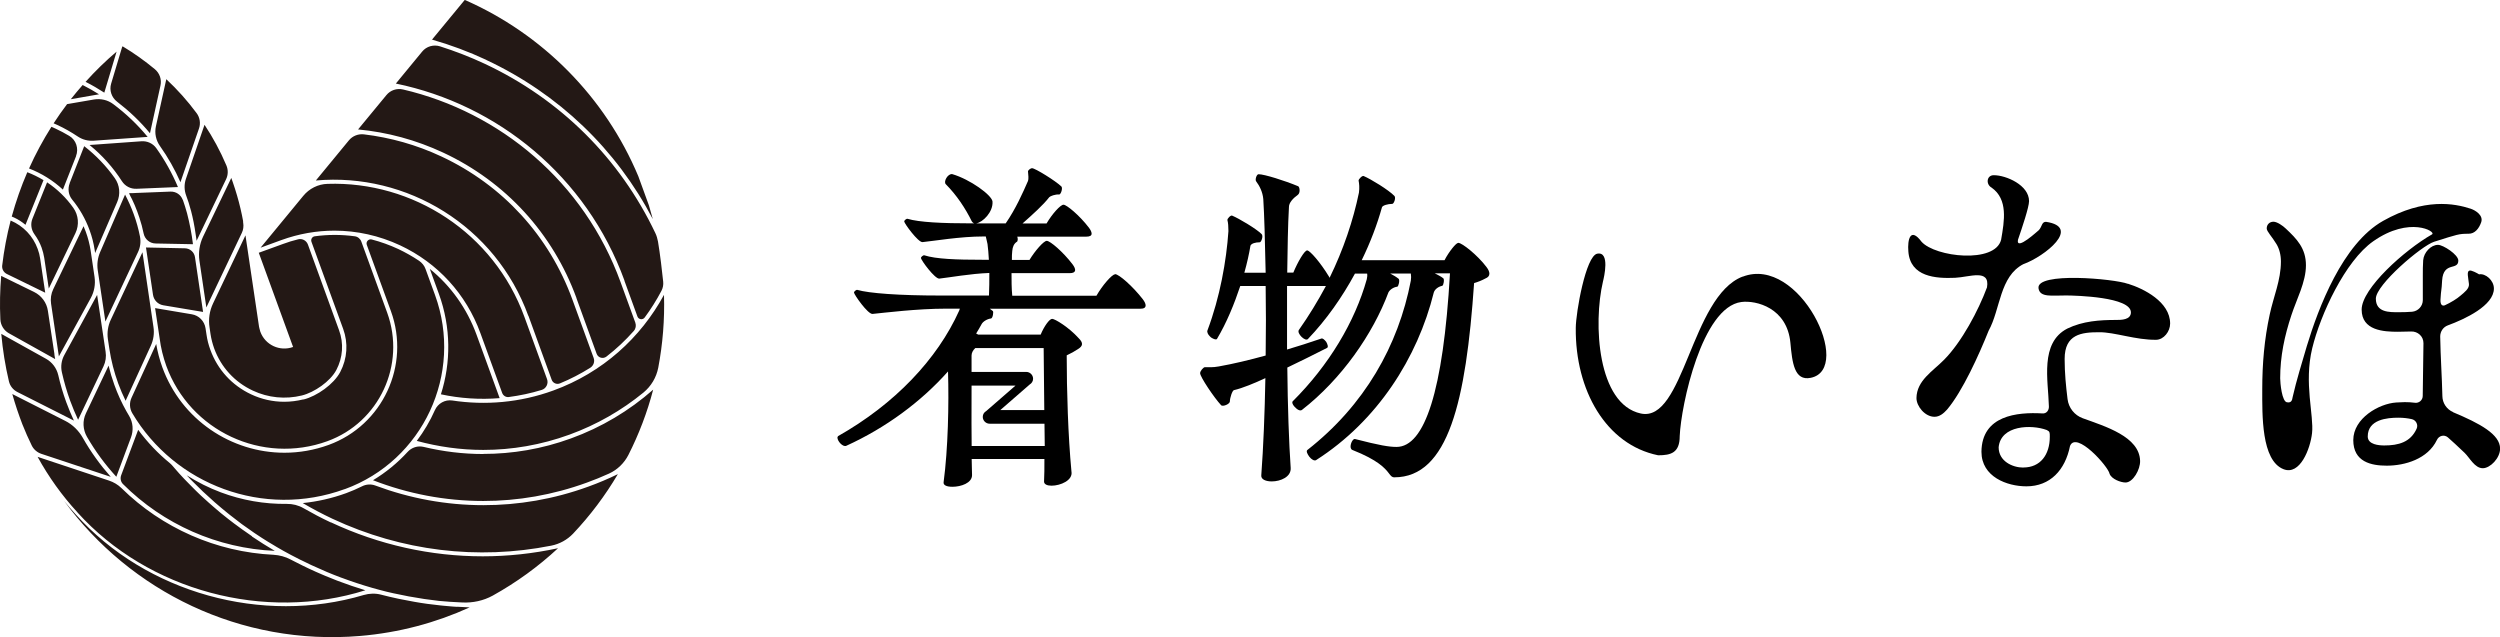 <?xml version="1.0" encoding="UTF-8"?>
<svg id="_レイヤー_2" data-name="レイヤー 2" xmlns="http://www.w3.org/2000/svg" viewBox="0 0 274.66 70">
  <defs>
    <style>
      .cls-1 {
        fill: #231815;
      }

      .cls-1, .cls-2 {
        stroke-width: 0px;
      }

      .cls-2 {
        fill: #000;
      }
    </style>
  </defs>
  <g id="_レイヤー_2-2" data-name="レイヤー 2">
    <g>
      <path class="cls-1" d="M9.85,15.94c1.38,1.12,2.58,2.46,3.54,3.96.35.55.96.87,1.61.84l4.55-.19c-.64-1.52-1.44-2.95-2.38-4.27-.37-.52-.98-.8-1.62-.76l-5.71.41ZM8.35,17.15c.32-.82.02-1.77-.74-2.22-.49-.29-.99-.56-1.51-.8-.15-.07-.3-.13-.45-.2-.92,1.46-1.75,2.99-2.46,4.58,1.37.53,2.63,1.31,3.72,2.32l1.45-3.68ZM2.8,24.7l1.98-4.91c-.57-.34-1.16-.63-1.78-.87-.68,1.57-1.25,3.2-1.71,4.87.09.04.18.07.26.11.46.21.88.49,1.25.8ZM21.5,25.76l.1.69,3.24-6.76c.23-.48.24-1.03.03-1.52-.67-1.58-1.48-3.07-2.4-4.46l-2.04,5.93c-.21.6-.2,1.26.03,1.86.32.84.77,2.29,1.04,4.27ZM20.07,21.95c-.2-.56-.74-.92-1.34-.9-.96.04-2.38.09-3.05.12-.25.01-.51.02-.76.03-.13,0-.25.01-.38.02-.1,0-.27-.02-.36.02.08.22.22.43.32.64s.2.44.3.66c.19.45.36.9.51,1.36.19.57.35,1.16.47,1.75.13.63.67,1.09,1.31,1.1l4.11.08c-.14-1.15-.36-2.28-.65-3.4-.14-.53-.32-1.06-.47-1.5ZM6.47,39.15l3.51-6.42c.38-.7.52-1.5.41-2.28l-.43-2.91c-.11-.71-.29-1.41-.54-2.09-.07-.2-.16-.4-.24-.6l-3.33,6.92c-.24.49-.32,1.05-.24,1.59l.86,5.81h0ZM4.97,32.17l-.56-3.77c-.05-.35-.14-.71-.27-1.05-.51-1.41-1.57-2.53-2.97-3.12-.42,1.61-.73,3.27-.93,4.95-.04.38.16.75.51.92l4.22,2.06ZM1.19,42.7h0M7.28,44.19c-.36-.98-.65-1.97-.88-2.98-.18-.76-.66-1.41-1.34-1.79L.14,36.68c.16,1.78.44,3.52.84,5.21.12.52.47.95.95,1.19l6.19,3.13c-.3-.66-.59-1.33-.84-2.02ZM2.7,47.25c.17.41.34.81.52,1.21-.18-.4-.35-.81-.52-1.21ZM2.27,46.14c.1.26.2.52.31.78-.04-.1-.08-.2-.12-.3-.06-.16-.13-.32-.19-.48ZM12.17,52.39c-1.16-1.31-2.2-2.74-3.08-4.3-.45-.79-1.11-1.44-1.92-1.85l-5.82-2.95c.32,1.14.69,2.24,1.11,3.33.31.79.66,1.57,1.03,2.33.21.43.6.76,1.05.91l7.63,2.53ZM2.57,46.93c.04.11.08.22.13.32-.04-.11-.08-.22-.13-.32ZM5.17,20.04s-1.02,2.55-1.61,4c-.23.57-.13,1.22.24,1.72.32.44.58.92.77,1.44.13.37.23.75.29,1.13l.5,3.37,2.93-6.09c.43-.9.34-1.96-.23-2.77-.79-1.12-1.78-2.07-2.89-2.81ZM16.04,27.2l.77,5.19c.09.59.54,1.05,1.13,1.15l4.37.73-.89-6.02c-.08-.55-.55-.96-1.1-.97l-4.27-.09ZM8.51,56.3c7.79,8.62,20.59,12.03,31.63,8.55h0c-1.02-.31-2.02-.65-3.02-1.03-.06-.02-.12-.05-.18-.07-.39-.15-.78-.31-1.17-.47-.13-.06-.27-.11-.4-.17-.46-.2-.93-.4-1.39-.62-.49-.23-.96-.46-1.44-.71-.05-.02-.09-.05-.14-.07-.16-.08-.31-.16-.47-.24-.58-.31-1.22-.48-1.88-.52-6.27-.3-12.24-2.93-16.7-7.32-.39-.38-.86-.66-1.37-.83l-7.85-2.61c1.21,2.2,2.68,4.26,4.38,6.1ZM33.32,43.88c-.69.17-1.39.26-2.09.26-1.25,0-2.49-.27-3.65-.82-2.09-.98-3.68-2.71-4.47-4.89-.2-.54-.34-1.09-.42-1.65l-.11-.72c-.12-.78-.72-1.4-1.5-1.53l-4.04-.68.5,3.33c.13,1.03.38,2.04.73,3.02,2.61,7.16,10.55,10.87,17.7,8.27,5.7-2.07,8.64-8.4,6.57-14.11l-2.84-7.81c-.11-.31-.39-.55-.72-.59-1.46-.2-2.94-.2-4.4,0-.29.04-.46.34-.36.61l3.48,9.56c.57,1.56.46,3.26-.32,4.74-.7,1.34-2.57,2.66-4.03,3.02ZM9.08,9.34c-.45.51-.88,1.03-1.3,1.56l3.1-.54c-.58-.36-1.18-.71-1.8-1.02ZM10.28,15.46l5.94-.42c-1.11-1.35-2.38-2.56-3.79-3.61-.6-.45-1.36-.62-2.1-.5l-2.96.51c-.52.68-1.01,1.39-1.48,2.11.13.06.26.11.39.17.8.37,1.55.8,2.27,1.28.51.34,1.11.5,1.72.46ZM36.35,57.4c-1.03-.48-2.03-1.01-3.01-1.57-.55-.32-1.19-.48-1.83-.47-2.47.03-4.93-.4-7.25-1.27-1.31-.49-2.56-1.12-3.74-1.87.14.15.28.3.42.45.08.08.15.16.23.23.37.37.74.74,1.12,1.1.07.06.14.13.21.19.37.34.74.68,1.11,1.01.04.04.08.08.13.11.4.35.81.69,1.23,1.03.09.07.17.14.26.21.42.33.84.66,1.27.98.05.04.1.07.15.11.41.3.83.59,1.25.88.07.05.14.1.21.14.44.3.9.59,1.35.87.09.05.18.11.27.16.47.29.95.57,1.43.84.27.15.54.3.81.44.35.19.71.37,1.07.55,0,0,.02.01.03.01.37.18.74.36,1.11.54.5.23,1,.45,1.51.67.08.04.17.07.25.11.51.21,1.02.42,1.54.61.03.01.06.02.09.03,1.1.41,2.22.78,3.34,1.1.25.07.51.14.76.21.54.15,1.09.28,1.64.4,0,0,0,0,.01,0,.54.12,1.08.23,1.62.33.02,0,.05,0,.07.01,1.07.2,2.15.36,3.23.48.05,0,.09,0,.14.01.53.06,1.52.12,2.4.16,1.16.06,2.33-.19,3.35-.75,2.61-1.45,5.02-3.2,7.18-5.21-2.74.59-5.51.89-8.27.89-5.7,0-11.38-1.25-16.7-3.74ZM7.66,20.13c-.24.61-.14,1.3.27,1.8.8.97,1.45,2.1,1.91,3.35.26.71.45,1.44.56,2.18l.05.34,2.42-5.59c.38-.87.29-1.87-.26-2.64-.94-1.33-2.07-2.51-3.36-3.51l-1.6,4.07ZM8.58,46.12l2.79-5.87c.24-.51.32-1.07.23-1.62-.01-.07-.02-.13-.03-.2l-.9-6.03-3.6,6.6c-.32.58-.42,1.26-.27,1.91.24,1.06.54,2.1.91,3.12.26.72.56,1.41.87,2.09ZM53.1,55.5c-4.09,0-8.1-.75-11.87-2.16-.48-.18-1.01-.14-1.46.09-.56.28-1.14.53-1.74.75-1.57.57-3.17.93-4.77,1.09,1.06.62,2.15,1.2,3.28,1.73,7.6,3.55,15.94,4.55,24.01,2.95.92-.18,1.76-.64,2.41-1.32,1.88-1.99,3.53-4.18,4.92-6.54-1.05.51-2.13.97-3.24,1.37-3.81,1.39-7.71,2.04-11.54,2.04ZM12.98,42.11c.24.66.52,1.3.82,1.92l2.77-6.05c.29-.64.4-1.35.29-2.05l-1.21-8.22-3.49,7.44c-.3.65-.41,1.38-.31,2.09l.17,1.12c.19,1.27.52,2.53.96,3.75ZM14.69,23.52c-.27-.74-.59-1.45-.95-2.14l-2.74,6.32c-.27.63-.36,1.31-.26,1.99l.84,5.64,3.59-7.65c.25-.53.32-1.12.21-1.69-.17-.84-.39-1.66-.69-2.47ZM27.69,58.92s-.1-.06-.14-.1c-.24-.16-.47-.33-.7-.49-.07-.05-.14-.1-.22-.15-.23-.16-.45-.33-.68-.5-.07-.05-.14-.11-.22-.16-.44-.32-.86-.67-1.29-1.01-.05-.04-.09-.08-.14-.11-.18-.15-.36-.3-.53-.45-.12-.1-.24-.2-.36-.31-.16-.14-.32-.28-.48-.42-.14-.12-.27-.25-.41-.37-.14-.13-.29-.26-.43-.39-.18-.17-.35-.34-.53-.51-.14-.13-.27-.26-.4-.4-.22-.22-.44-.45-.66-.67-.1-.1-.2-.21-.3-.31-.17-.18-.34-.37-.51-.55-.1-.11-.2-.22-.29-.33-.18-.2-.36-.4-.53-.61l-.21-.2c-1.3-1.06-2.47-2.29-3.48-3.66l-1.87,5c-.12.33-.05.71.2.96,4.43,4.43,10.4,7.07,16.68,7.34,0,0,0,0,0,0-.86-.5-1.69-1.03-2.51-1.58ZM14.39,48.06c.29-.78.23-1.65-.2-2.36-.11-.18-.21-.36-.32-.55-.51-.91-.95-1.87-1.31-2.88-.25-.69-.46-1.39-.63-2.1l-2.49,5.24c-.39.82-.34,1.78.11,2.57.92,1.6,2.01,3.07,3.23,4.4l1.61-4.32ZM12.81,5.67c-1.21,1.03-2.35,2.14-3.41,3.32.71.36,1.4.76,2.06,1.19l1.35-4.51ZM16.48,14.63l1.15-5.23c.15-.67-.09-1.36-.62-1.8-1.11-.92-2.29-1.76-3.52-2.5l-.06.02-1.22,4.07c-.22.73.05,1.52.65,1.98,1.33,1.02,2.54,2.17,3.6,3.45ZM6.06,39.45c-.02-.15-.06-.31-.08-.46v-.09s-.72-4.76-.72-4.76c-.13-.89-.7-1.66-1.51-2.06l-3.62-1.77c-.13,1.57-.17,3.17-.09,4.78.03.63.38,1.21.93,1.52,1.65.92,5.09,2.84,5.09,2.84ZM26.72,24.35c-.04-.24-.09-.48-.14-.72s-.1-.48-.16-.72-.12-.48-.18-.72-.13-.48-.2-.72-.14-.48-.22-.72-.16-.48-.24-.72c-.06-.16-.11-.32-.17-.48l-3.1,6.45c-.39.82-.53,1.74-.4,2.64l.76,5.14,3.9-8.2c.16-.34.21-.71.15-1.08,0-.06-.02-.11-.03-.15ZM26.96,25.87l-3.55,7.46c-.39.82-.53,1.73-.39,2.63l.11.75c.08.53.22,1.06.4,1.57.75,2.06,2.25,3.7,4.24,4.63,1.7.8,3.59.98,5.39.54,1.38-.34,3.13-1.55,3.79-2.8.72-1.37.83-2.93.3-4.37l-3.42-9.41c-.16-.44-.62-.69-1.07-.58-.57.14-1.13.31-1.69.52l-2.64.96,3.77,10.35c-1.46.53-3.07-.22-3.6-1.68-.06-.18-.14-.54-.14-.54l-1.49-10.03ZM19.82,20.03l2.04-5.91c.2-.57.1-1.21-.26-1.69-1-1.35-2.12-2.6-3.33-3.73l-1.14,5.17c-.17.76,0,1.55.45,2.18.88,1.24,1.63,2.57,2.25,3.98ZM50.23,66.67c-.16-.01-.31-.02-.47-.03-.34-.03-.68-.05-1.02-.09-.13-.01-.26-.02-.39-.04-.47-.05-.94-.11-1.42-.17-.46-.06-.93-.14-1.39-.22-.12-.02-.25-.04-.37-.07-.35-.06-.7-.13-1.05-.2-.13-.03-.27-.06-.4-.08-.62-.13-1.24-.28-1.86-.44s-1.28-.14-1.9.04c-11.12,3.31-23.89-.21-31.66-8.88-.43-.47-.85-.96-1.26-1.46,7.27,9.92,19.37,15.94,32.51,14.84,4.29-.36,8.34-1.45,12.05-3.14-.13,0-.26-.01-.39-.02-.33-.01-.66-.03-.99-.05ZM37.88,53.74c8.6-3.13,13.05-12.69,9.92-21.31l-1.05-2.88c-.13-.37-.39-.68-.71-.9-.72-.48-1.48-.91-2.28-1.29-.95-.44-1.92-.79-2.92-1.05-.36-.09-.67.26-.54.6l2.65,7.28c2.16,5.94-.91,12.53-6.84,14.69-1.6.58-3.24.86-4.86.86-5.83,0-11.32-3.61-13.42-9.4-.3-.83-.52-1.69-.67-2.55l-2.71,5.91c-.25.54-.22,1.17.08,1.69,4.67,7.88,14.44,11.59,23.33,8.35ZM58.05,34.68l2.56,7.04c.13.37.55.55.91.4,1.17-.48,2.28-1.06,3.32-1.71.37-.23.53-.68.38-1.09l-2.33-6.4c-2.55-7-7.66-12.58-14.4-15.73-2.73-1.28-5.6-2.08-8.51-2.43-.62-.07-1.24.17-1.64.65l-3.64,4.42c9.99-.89,19.75,4.99,23.34,14.86ZM38.98,14.65h0,0ZM72.94,32.41c-2.55,4.7-6.74,8.52-12.14,10.49-3.68,1.34-7.49,1.65-11.11,1.1-.8-.12-1.58.32-1.91,1.06-.53,1.2-1.2,2.33-1.99,3.38,2.36.64,4.82.99,7.3.99,3.15,0,6.35-.54,9.48-1.68,2.99-1.09,5.73-2.66,8.12-4.62.85-.7,1.42-1.66,1.63-2.74.49-2.58.71-5.26.63-7.98ZM63.33,32.76l2.22,6.11c.16.44.7.59,1.07.31,1.1-.85,2.1-1.79,3.01-2.82.22-.25.28-.6.17-.91l-1.62-4.45c-4.01-11.03-13.25-18.68-23.9-21.17-.68-.16-1.39.08-1.83.62l-3.11,3.77c3.2.3,6.36,1.15,9.36,2.55,6.85,3.2,12.05,8.88,14.64,15.99ZM54.89,43.73l-2.54-6.97c-1.05-2.87-2.82-5.35-5.13-7.22l1,2.75c1.34,3.69,1.33,7.55.22,11.03,2.09.45,4.26.6,6.45.42ZM30.9,26.38c1.9-.69,3.87-1.04,5.84-1.04,2.46,0,4.91.54,7.21,1.61,4.13,1.93,7.27,5.36,8.83,9.65l2.39,6.57c.11.3.41.49.72.45,1.21-.16,2.42-.41,3.62-.78.5-.15.77-.7.59-1.19l-2.48-6.82c-3.37-9.27-12.29-14.94-21.64-14.63-1.04.03-2.01.52-2.67,1.33l-4.68,5.68,2.27-.83ZM53.09,49.88c-2.22,0-4.41-.27-6.54-.78-.65-.16-1.33.06-1.78.56-1.09,1.19-2.36,2.24-3.79,3.1,3.83,1.49,7.93,2.28,12.11,2.28,3.79,0,7.63-.65,11.39-2.02.83-.3,1.64-.63,2.43-.99.92-.42,1.67-1.15,2.13-2.05,1.15-2.27,2.07-4.67,2.72-7.17-2.62,2.31-5.67,4.14-9.04,5.36-3.18,1.16-6.43,1.7-9.63,1.7ZM53.43,6.59c7.95,3.72,14.3,9.83,18.29,17.48-.14-.51-.28-1.01-.43-1.51l-1.16-3.19c-3.65-8.72-10.55-15.64-19.07-19.38l-3.77,4.57.17-.21c2.03.58,4.02,1.32,5.97,2.23ZM68.6,30.84l1.43,3.93c.12.34.58.41.8.11.69-.93,1.3-1.91,1.84-2.93.16-.31.23-.66.19-1.01-.1-1-.35-3.11-.57-4.4-.06-.32-.15-.64-.29-.93-3.89-8.19-10.44-14.72-18.76-18.61-1.6-.75-3.24-1.38-4.9-1.91-.71-.22-1.49,0-1.96.58l-2.89,3.51c11.17,2.3,20.94,10.17,25.12,21.65Z"/>
      <g>
        <path class="cls-2" d="M233.77,31.18c-1.46-.55-10.1-1.34-9.81.5.16,1.03,1.47.77,3.05.78,1.08.01,7.1.16,7.1,1.86,0,.83-1.08.83-1.6.83-1.82,0-3.68.12-5.39.95-3.04,1.57-2.09,5.7-2.02,8.55.02.41-.25.81-.71.77-2.79-.16-6.66.22-6.7,4.21,0,2.76,2.82,3.8,4.94,3.8,2.61,0,4.26-1.79,4.79-4.43.67-1.71,4.22,2.26,4.35,3.06.22.58,1.23.95,1.75.95.82,0,1.63-1.43,1.6-2.38-.07-2.66-3.82-3.78-6.3-4.68-.91-.33-1.55-1.14-1.67-2.1-.18-1.47-.32-2.85-.32-4.42,0-2.72,1.86-2.93,3.79-2.93,1.68-.02,4.05.87,6.28.83.82-.02,1.52-.91,1.52-1.78,0-2.39-2.9-3.84-4.64-4.38ZM222.29,51.37c-1.19,0-2.71-.7-2.71-2.23.23-2.44,3.6-2.52,5.28-1.9.34.17.34.25.34.74,0,1.98-1.04,3.38-2.9,3.38Z"/>
        <path class="cls-2" d="M191.44,30.39c-5.67,2.2-6.43,16.06-11.17,15.04-4.78-1.03-5.25-9.88-4.16-14.51.11-.44.8-3.32-.63-3.05-1.26.24-2.35,6.45-2.36,8.16-.07,6.83,3.31,12.82,9.05,13.99,1.42,0,2.37-.28,2.37-2.11.15-3.41,2.44-14.17,6.77-14.73,1.63-.21,5.03.64,5.39,4.48.2,2.17.42,4.22,2.23,3.85,4.77-.96-1.25-13.53-7.48-11.11Z"/>
        <path class="cls-2" d="M269.5,45.27c-.7-.3-1.16-.99-1.17-1.75-.05-2.21-.2-4.23-.24-6.55,0-.54.32-1.03.83-1.22,1.91-.7,5.07-2.18,5.07-4.05,0-.91-.93-1.69-1.63-1.56-.19-.12-.84-.48-1.06-.41-.32.1-.13.73-.05,1.48.04.51-.49.9-.94,1.28-.34.31-1.09.77-1.69,1.04-.19.09-.53.09-.5-.6.07-1.26.12-.88.18-2.11.07-1.11.56-1.36,1-1.49.41-.12.78-.17.78-.7,0-.66-1.67-1.73-2.23-1.73-.78,0-1.56.83-1.63,1.69-.04.54-.04,1.15-.04,1.69v2.69c0,.67-.52,1.22-1.18,1.28-.5.04-.99.05-1.49.05-1,0-2.49.04-2.49-1.49s5.02-5.81,6.4-6.25c2.6-.82,2.72-.88,3.78-.88.7.01,1.16-.58,1.4-1.28.24-.75-.63-1.29-1.16-1.47-1.77-.58-5.09-1.22-9.63,1.34-4.45,2.51-7.11,9.57-8.37,13.74-.52,1.77-1.15,3.8-1.56,5.61-.05.39-.18.65-.59.58-.6,0-.78-2.19-.78-2.64,0-2.43.48-4.66,1.23-6.93.56-1.73,1.6-3.63,1.6-5.49s-1-2.89-2.23-4.04c-.3-.29-.93-.74-1.34-.74s-.74.29-.74.74c0,.33.59.91,1.08,1.73.3.5.48,1.16.48,1.9,0,2.06-.82,3.88-1.23,5.82-.59,2.72-.82,5.41-.82,8.21s-.12,7.83,2.34,8.79c1.81.71,2.94-2.25,3.13-3.96.22-1.95-.91-5.49.02-9.33.9-3.71,3.62-9.59,6.7-11.75,4-2.81,6.97-1.05,6.46-.76-3.03,1.73-7.73,5.95-7.73,8.26s2.42,2.44,3.98,2.44c.48,0,.96-.01,1.45-.03.74-.03,1.37.54,1.36,1.29l-.08,5.79c0,.45-.4.81-.85.75-.37-.05-.74-.07-1.13-.07-.34,0-.63.04-.93.04-1.89.12-4.72,1.73-4.72,4.13s1.97,2.81,3.68,2.81c1.99,0,4.51-.73,5.51-2.83.22-.47.8-.62,1.2-.28.47.41,1.03.93,1.84,1.7.56.54,1.11,1.69,2,1.69.82,0,1.9-1.12,1.9-2.15,0-1.58-2.23-2.77-5.16-4ZM265.5,47.1c-.67,1.48-1.99,1.84-3.55,1.84-.56,0-1.82-.08-1.82-.99,0-1.86,2.12-2.06,3.35-2.06.57,0,1.04.06,1.49.16.46.1.73.62.53,1.05Z"/>
        <path class="cls-2" d="M222.3,29.02c2.36-.86,6.39-4.07,2.48-4.65-.48,0-.41.5-.78.91-.05.02-2.53,2.35-2.3,1.07.45-1.31,1.22-3.6,1.22-4.25,0-1.77-2.53-2.85-3.86-2.85-.81-.02-.91,1-.26,1.36,1.83,1.29,1.41,3.65,1.05,5.73-.67,2.65-7.23,1.91-8.74.22-1.24-1.66-1.56-.23-1.45,1.07.21,2.8,3.02,2.98,5.13,2.89,1.58-.07,3.86-1.03,3.51,1.05-.94,2.53-2.77,5.99-4.71,7.95-1.26,1.28-3.01,2.28-3.04,4.21,0,.91.94,2.06,1.98,2.06.56,0,1-.37,1.38-.79,1.71-2.02,3.53-6.07,4.57-8.67,1.31-2.37,1.19-5.97,3.83-7.32Z"/>
        <path class="cls-2" d="M160.19,26.69c-.22,0-1,.95-1.49,1.9h-9.1c.97-1.98,1.71-3.96,2.23-5.82.07-.21.67-.37,1.11-.37.19.04.45-.66.26-.87-.63-.66-2.6-1.86-3.38-2.19-.15-.08-.56.33-.56.5.07.33.11.78.04,1.32-.63,3.05-1.71,6.27-3.23,9.37,0-.04-.04-.12-.08-.17-.93-1.53-2.08-2.85-2.38-2.85s-1.04,1.28-1.52,2.44h-.67c.04-2.68.07-5.16.19-7.22,0-.46.45-.95.97-1.32.3-.21.22-.87.04-.95-1.49-.62-3.72-1.32-4.35-1.32-.22,0-.41.62-.26.79.37.49.71,1.16.78,1.94.11,1.73.19,4.62.26,8.09h-2.34c.3-1.07.52-2.06.67-2.97.11-.25.56-.37,1-.37.18.04.45-.7.22-.91-.59-.58-2.45-1.69-3.23-2.02-.15-.08-.56.33-.52.5.08.29.11.7.11,1.2-.22,3.26-.93,7.26-2.3,10.9-.08.17.04.45.26.66.26.29.71.41.78.29,1.08-1.82,1.9-3.84,2.56-5.82h2.79c.04,2.39.04,5.04,0,7.64-1.82.5-3.53.91-5.16,1.2-.63.12-1.15.08-1.52.08-.15,0-.52.41-.52.66,0,.41,1.56,2.72,2.3,3.51.19.21.97-.12.97-.41,0-.37.26-1.2.45-1.24.93-.21,2.3-.78,3.45-1.32-.07,3.84-.22,7.59-.45,10.69-.04.45.52.66,1.15.66.97,0,2.15-.5,2.08-1.49-.19-2.76-.33-6.73-.37-11.02,1.52-.74,2.82-1.36,4.35-2.15.19-.08.07-.41-.07-.66-.19-.25-.41-.45-.56-.37-1.3.45-2.52.83-3.75,1.2v-6.98h4.27c-.89,1.65-1.86,3.26-2.97,4.83-.26.37.71,1.32,1,.99,2.01-2.1,3.75-4.58,5.16-7.18h1.34c.04.21,0,.41-.04.62-1.3,4.66-4.16,9.45-8.14,13.41-.11.12,0,.37.19.58.33.37.63.5.82.37,4.35-3.38,7.8-8.34,9.51-12.92.15-.29.56-.58.97-.62.15-.04.3-.74.15-.87-.26-.21-.6-.41-.93-.58h2.27c.04.25.04.54,0,.78-1.37,7.14-5.09,13.7-11.37,18.61-.15.12,0,.45.22.74.22.29.56.49.74.37,6.72-4.29,11.15-11.23,12.93-18.41.11-.37.52-.66.93-.74.15-.04.26-.74.11-.83-.26-.21-.6-.37-.93-.54h1.67c-.74,12.96-2.79,19.07-5.87,19.07-.82,0-1.86-.17-4.57-.87-.22-.04-.48.45-.48.83,0,.16.07.33.19.37,2.82,1.11,3.6,2.02,4.01,2.56.22.29.34.45.6.45,5.94,0,7.88-8.38,8.77-21.34.41-.12.85-.29,1.23-.5.3-.12.45-.29.45-.54,0-.21-.11-.45-.33-.74-1-1.32-2.68-2.64-3.08-2.64Z"/>
        <path class="cls-2" d="M122.5,30.14c-.34,0-1.41,1.24-2.04,2.35h-9.25c-.08-.83-.08-1.69-.08-2.48h6.39c.74,0,.74-.41.3-.99-1.04-1.36-2.45-2.56-2.82-2.56-.34,0-1.3,1.11-1.9,2.1h-1.93c0-.37,0-.7.04-.99.04-.45.18-.78.48-.99.15-.04.15-.41.07-.58h7.58c.41,0,.59-.12.59-.33,0-.17-.11-.41-.3-.66-1.04-1.36-2.45-2.52-2.79-2.52s-1.26,1.03-1.86,2.06h-2.64c1.11-.99,2.23-1.98,2.94-2.89.11-.12.67-.33,1.08-.29.19,0,.41-.66.26-.87-.63-.62-2.9-2.02-3.23-2.02-.19,0-.48.25-.45.37.04.33.08.83,0,1.03-.56,1.28-1.34,3.05-2.45,4.66h-3.23c.71-.12,1.86-1.24,1.78-2.4-.07-.7-2.45-2.43-4.42-3.01-.48-.08-1,.82-.71,1.11,1.19,1.2,2.15,2.64,2.86,4.09.08.12.15.17.26.21h-.26c-3.27,0-5.79-.12-7.06-.5-.11-.04-.37.16-.37.29,0,.21,1.53,2.31,2.01,2.27,1.23-.12,4.12-.62,6.69-.62h.26c.07.25.11.5.19.83.07.49.11,1.07.15,1.73h-.74c-2.79,0-5.09-.08-6.35-.49-.11-.04-.37.17-.37.29,0,.25,1.53,2.31,2.01,2.27,1.11-.12,3.38-.54,5.5-.62,0,.83,0,1.69-.04,2.48h-5.28c-4.64,0-7.91-.25-9.18-.62-.11-.04-.37.17-.37.29,0,.21,1.52,2.4,2.04,2.35,1.23-.12,4.87-.58,8.1-.58h1.49l-.07.21c-2.41,5.36-7.1,10.28-13.3,13.79-.04.04-.08.12-.08.16,0,.41.6,1.07.97.91,4.35-1.98,8.21-4.83,11.18-8.17.11,3.59,0,8.54-.48,12.13-.08.37.33.54.97.54.93,0,2.15-.41,2.15-1.28,0-.54-.04-1.11-.04-1.77h7.99c0,.95,0,1.77-.04,2.48,0,.29.33.45.82.45.97,0,2.38-.58,2.19-1.57-.37-3.92-.52-8.87-.52-12.75.45-.21.89-.45,1.26-.7.52-.33.59-.66.04-1.2-1.08-1.2-2.6-2.11-2.9-2.11s-.89.83-1.26,1.73h-6.87l-.22-.12c.22-.33.41-.7.6-1.03.15-.29.63-.58,1.04-.62.19-.04.3-.74.19-.82l-.33-.25h16.53c.41,0,.59-.12.59-.37,0-.17-.11-.41-.3-.66-1.11-1.44-2.64-2.77-3.05-2.77ZM106.75,49c-.02-.53-.02-3.95-.01-6.64h4.83l-3.22,2.8c-.23.13-.38.36-.38.64,0,.41.34.75.75.75h6.03l.03,2.45h-8.02ZM114.77,44.83l-.04-2.76c0,.91.04,1.82.04,2.76ZM114.66,38.23l.07,6.82h-4.83l3.23-2.81c.22-.13.37-.36.37-.63,0-.41-.34-.75-.75-.75h-6.01c0-.98,0-1.68,0-1.8,0-.29.15-.58.41-.82h7.5Z"/>
      </g>
    </g>
  </g>
</svg>